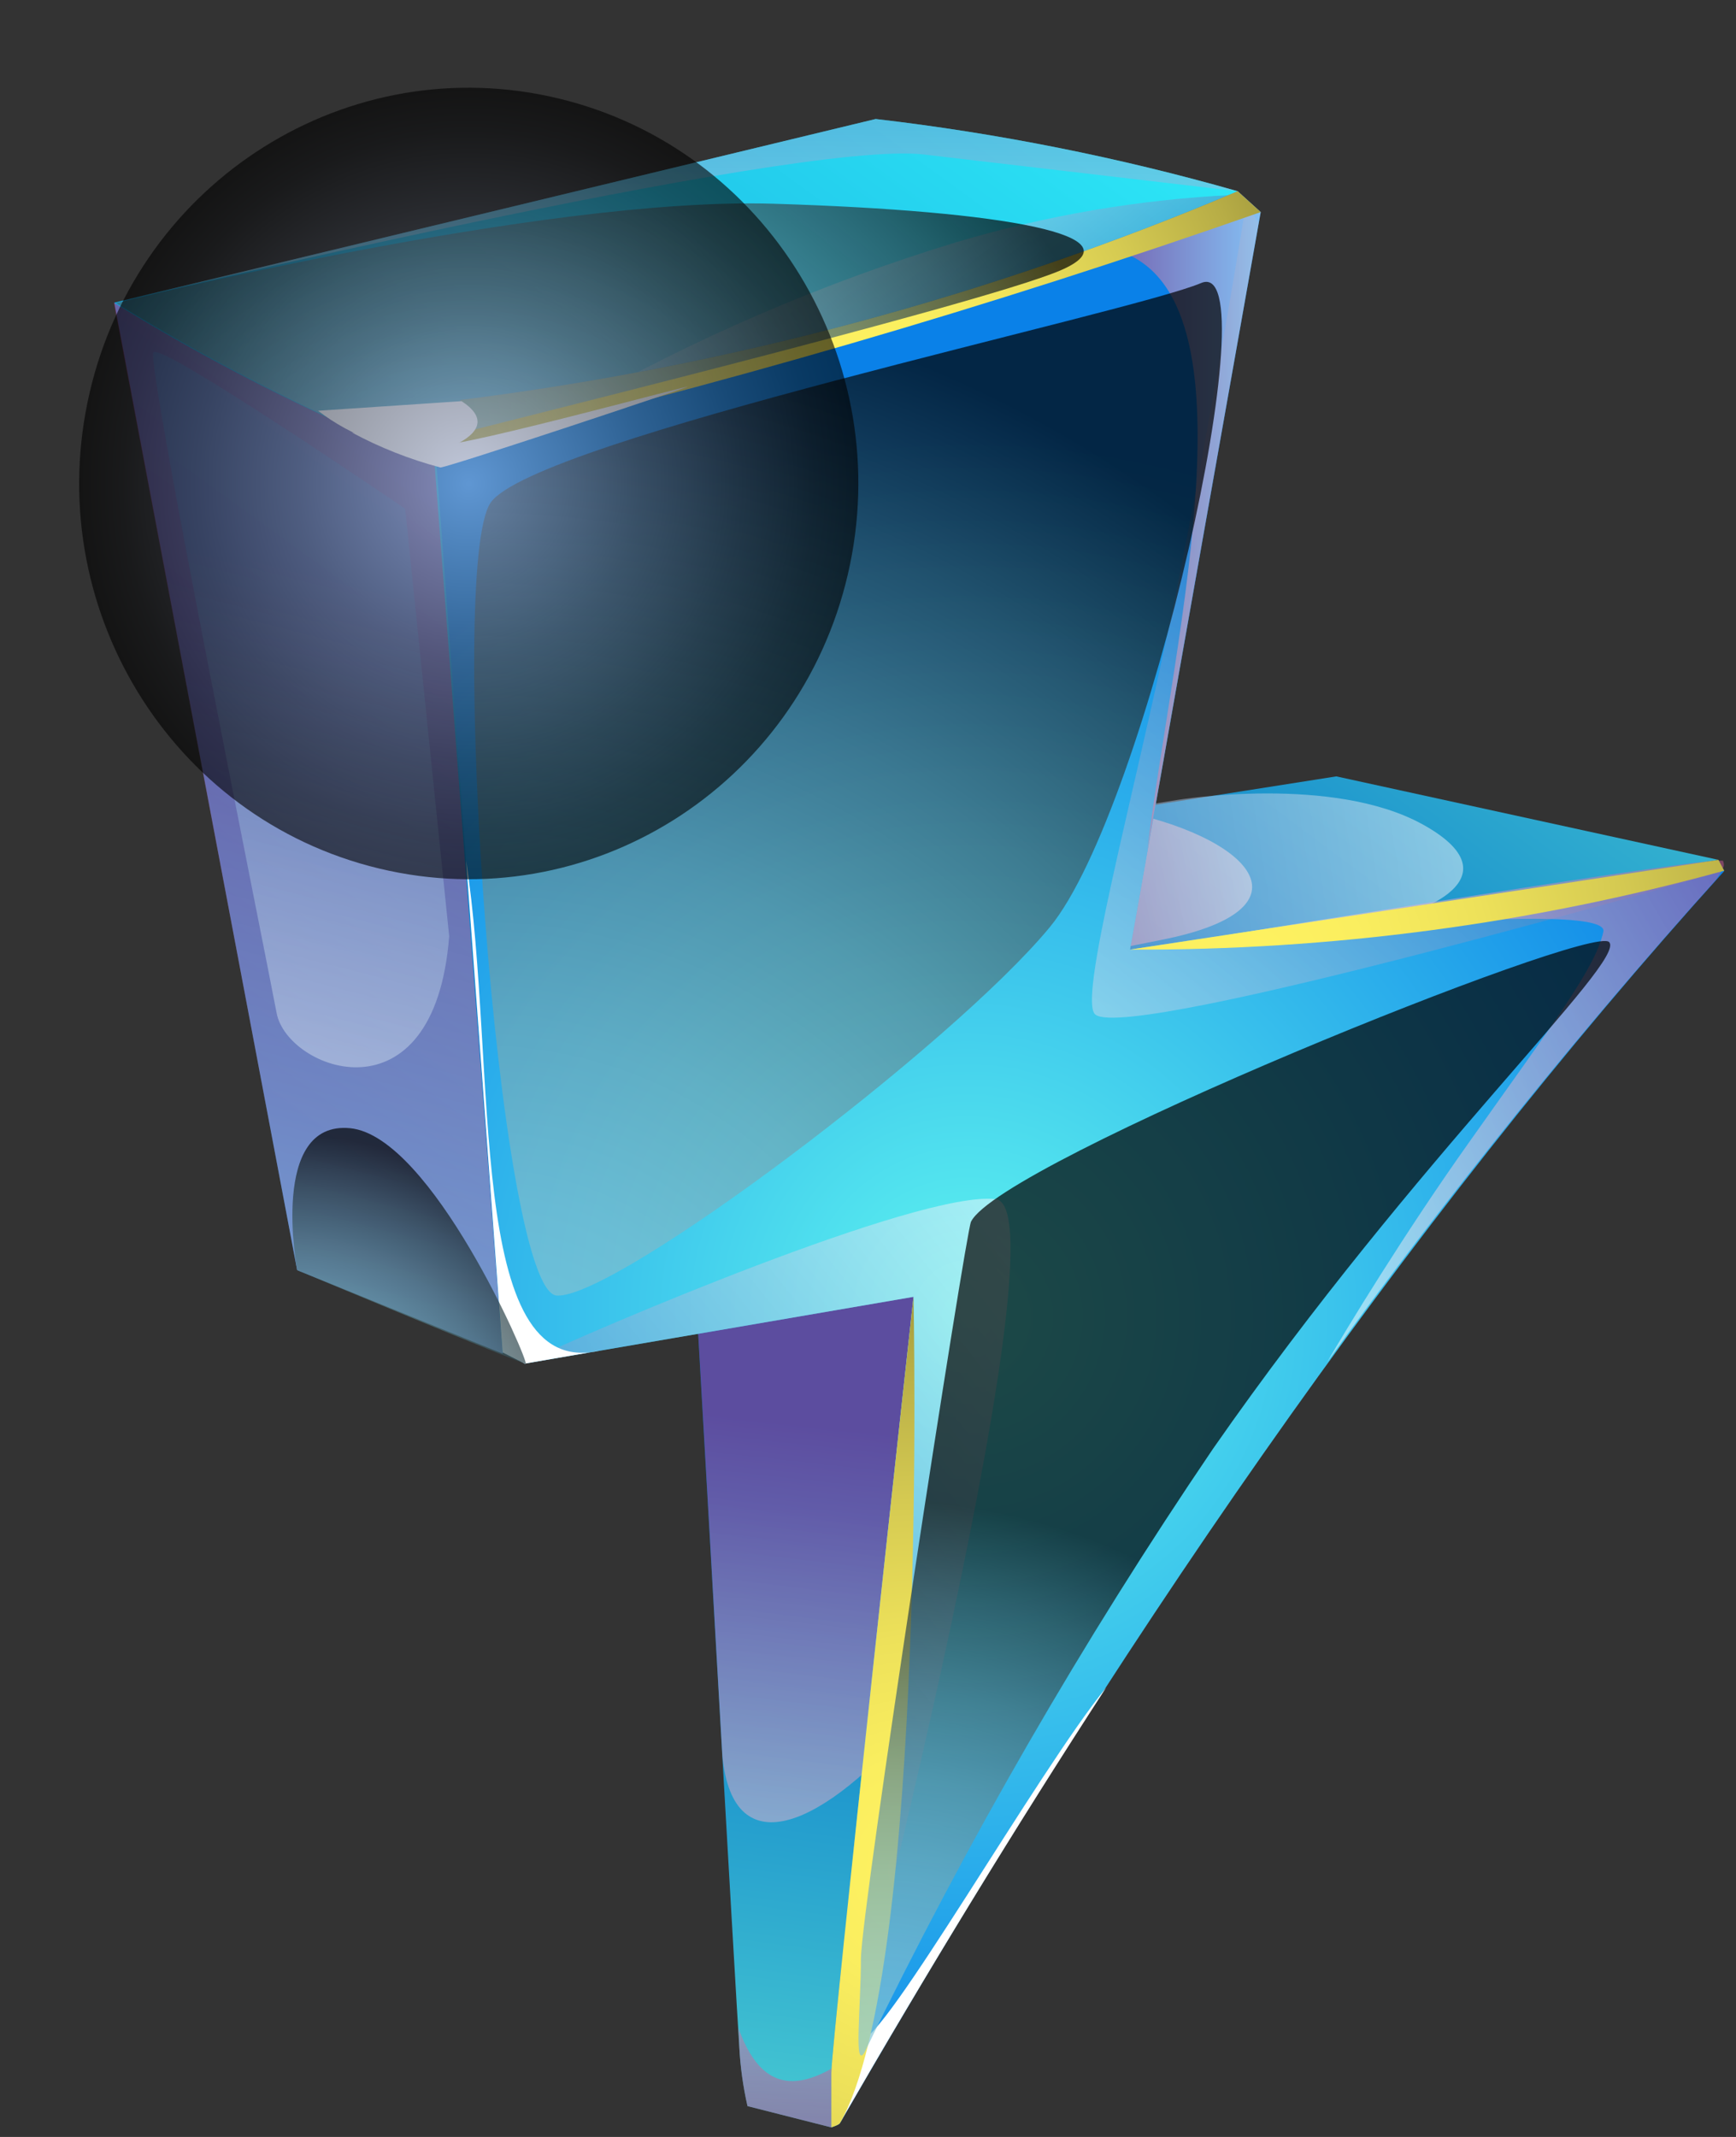 <svg width="91" height="112" viewBox="0 0 91 112" fill="none" xmlns="http://www.w3.org/2000/svg">
<rect x="0" y="0" width="91" height="112" fill="#333333" stroke="none"/>
<path fill-rule="evenodd" clip-rule="evenodd" d="M90.078 45.066L70.048 40.691L42.242 45.066C44.38 47.492 46.652 49.792 49.048 51.956C49.543 51.912 90.078 45.066 90.078 45.066Z" fill="url(#paint0_linear_5860_338)"/>
<path style="mix-blend-mode:multiply" opacity="0.5" fill-rule="evenodd" clip-rule="evenodd" d="M61.777 41.916L42.242 45.022C44.38 47.448 46.652 49.749 49.048 51.913C49.392 51.913 60.42 50.228 72.417 48.216C75.066 47.756 79.288 45.809 74.571 43.206C69.854 40.603 61.777 41.916 61.777 41.916Z" fill="url(#paint1_linear_5860_338)"/>
<path style="mix-blend-mode:multiply" opacity="0.5" fill-rule="evenodd" clip-rule="evenodd" d="M58.481 42.441L42.242 45.022C44.38 47.448 46.652 49.749 49.048 51.912C49.285 51.912 53.743 50.666 60.851 49.266C69.1 47.647 65.611 43.819 58.481 42.441Z" fill="url(#paint2_linear_5860_338)"/>
<path fill-rule="evenodd" clip-rule="evenodd" d="M36.383 66.175C36.383 66.175 38.645 105.878 38.752 107.256C38.805 108.31 38.95 109.356 39.183 110.384L43.577 111.5C43.878 110.472 63.866 66.153 63.866 66.153L36.383 66.175Z" fill="url(#paint3_linear_5860_338)"/>
<path style="mix-blend-mode:multiply" opacity="0.5" fill-rule="evenodd" clip-rule="evenodd" d="M38.752 107.256C38.805 108.31 38.95 109.356 39.183 110.384L43.577 111.5C43.577 111.5 44.352 109.684 45.451 107.125C42.715 109.312 40.174 110.406 38.709 106.294C38.731 106.797 38.752 107.125 38.752 107.256Z" fill="url(#paint4_linear_5860_338)"/>
<path style="mix-blend-mode:multiply" opacity="0.5" fill-rule="evenodd" clip-rule="evenodd" d="M59.041 66.087H36.383C36.383 66.087 37.202 80.328 37.869 92.053C39.011 103.691 56.952 83.609 59.041 66.087Z" fill="url(#paint5_linear_5860_338)"/>
<path fill-rule="evenodd" clip-rule="evenodd" d="M64.878 10.022C58.663 8.248 52.317 6.983 45.903 6.237L5.992 15.862L15.577 66.569L26.346 70.944L64.878 10.022Z" fill="url(#paint6_linear_5860_338)"/>
<path style="mix-blend-mode:multiply" opacity="0.5" fill-rule="evenodd" clip-rule="evenodd" d="M30.072 21.331C30.718 21.2 49.457 16.584 54.562 14.769C58.001 13.458 61.36 11.939 64.62 10.219C59.716 10.455 54.857 11.284 50.146 12.691C43.164 14.816 36.432 17.714 30.072 21.331Z" fill="url(#paint7_linear_5860_338)"/>
<path style="mix-blend-mode:multiply" opacity="0.5" fill-rule="evenodd" clip-rule="evenodd" d="M45.903 6.237L5.992 15.862C5.992 15.862 41.595 7.309 48.423 8.097L64.878 10.022C58.663 8.248 52.317 6.983 45.903 6.237Z" fill="url(#paint8_linear_5860_338)"/>
<path style="mix-blend-mode:multiply" opacity="0.5" fill-rule="evenodd" clip-rule="evenodd" d="M22.728 23.628C21.411 23.493 20.12 23.169 18.894 22.666C14.44 20.697 10.122 18.424 5.971 15.862L15.577 66.569L26.346 70.944L22.728 23.628Z" fill="url(#paint9_linear_5860_338)"/>
<path style="mix-blend-mode:multiply" opacity="0.5" fill-rule="evenodd" clip-rule="evenodd" d="M23.546 49.069L21.241 26.669C21.241 26.669 8.426 17.919 8.038 18.465C7.651 19.012 13.94 50.097 14.5 53.094C15.06 56.09 22.771 59 23.546 49.069Z" fill="url(#paint10_linear_5860_338)"/>
<path fill-rule="evenodd" clip-rule="evenodd" d="M66.085 11.116L64.878 10.022C51.854 15.53 38.152 19.209 24.149 20.959L22.835 23.716L26.346 70.878L27.509 71.469L47.885 67.969C47.885 67.969 43.577 107.125 43.577 108.634C43.577 110.144 43.577 111.5 43.577 111.5C43.577 111.5 43.986 111.369 44.029 111.281C58.266 86.562 73.494 64.338 90.38 45.656L90.078 45.087L59.235 49.769L66.085 11.116Z" fill="url(#paint11_radial_5860_338)"/>
<path style="mix-blend-mode:multiply" opacity="0.5" fill-rule="evenodd" clip-rule="evenodd" d="M90.38 45.634C90.38 45.634 59.343 54.625 57.426 53.181C56.478 52.503 59.322 42.244 61.475 31.919C63.629 21.287 65.309 10.722 65.309 10.722L65.977 11.662L59.235 49.769L90.014 45.087L90.38 45.634Z" fill="url(#paint12_linear_5860_338)"/>
<path style="mix-blend-mode:multiply" opacity="0.5" fill-rule="evenodd" clip-rule="evenodd" d="M90.315 45.503C90.206 45.727 90.076 45.939 89.928 46.137C82.702 54.175 75.907 62.602 69.574 71.381C70.564 69.675 73.602 64.665 77.004 59.875C81.442 53.597 83.638 50.731 84.048 48.828C84.457 46.925 60.355 49.659 60.355 49.659C60.355 49.659 87.709 45.153 90.035 45.109H90.315C90.315 45.109 90.423 45.328 90.315 45.503Z" fill="url(#paint13_linear_5860_338)"/>
<path style="mix-blend-mode:multiply" opacity="0.5" fill-rule="evenodd" clip-rule="evenodd" d="M66.085 11.116L64.878 10.022C62.552 11.05 60.118 12.012 57.598 12.931C66.558 13.959 61.454 33.516 60.14 44.584L66.085 11.116Z" fill="url(#paint14_linear_5860_338)"/>
<path style="mix-blend-mode:multiply" opacity="0.5" fill-rule="evenodd" clip-rule="evenodd" d="M43.577 111.5C43.577 111.5 43.577 110.362 43.577 108.722C43.577 107.081 47.885 67.969 47.885 67.969L27.466 71.469L27.789 71.294C30.848 69.806 48.208 62.369 52.192 62.85C56.177 63.331 43.577 111.5 43.577 111.5Z" fill="url(#paint15_linear_5860_338)"/>
<path fill-rule="evenodd" clip-rule="evenodd" d="M45.537 89.975C44.546 99.162 43.62 107.89 43.62 108.634C43.62 110.253 43.62 111.412 43.62 111.412C43.62 111.412 44.029 111.281 44.072 111.194C48.595 103.348 53.233 95.764 57.986 88.444C54.411 92.819 46.334 107.059 45.063 106.972C43.792 106.884 45.537 93.059 45.537 89.975Z" fill="white"/>
<path fill-rule="evenodd" clip-rule="evenodd" d="M26.346 70.878L27.509 71.469L31.429 70.79C24.365 72.409 26.109 55.916 24.429 45.087L26.346 70.878Z" fill="white"/>
<path style="mix-blend-mode:screen" fill-rule="evenodd" clip-rule="evenodd" d="M90.38 45.634L90.078 45.066L59.235 49.769C69.752 49.816 80.228 48.425 90.38 45.634Z" fill="url(#paint16_radial_5860_338)"/>
<path style="mix-blend-mode:screen" fill-rule="evenodd" clip-rule="evenodd" d="M47.885 67.969C47.885 67.969 43.577 107.125 43.577 108.634C43.577 110.144 43.577 111.5 43.577 111.5C43.577 111.5 43.986 111.369 44.029 111.281C48.66 103.166 47.885 67.969 47.885 67.969Z" fill="url(#paint17_radial_5860_338)"/>
<path style="mix-blend-mode:screen" fill-rule="evenodd" clip-rule="evenodd" d="M66.085 11.116L64.878 10.022C51.854 15.53 38.152 19.209 24.149 20.959L22.835 23.716C37.462 20.298 51.898 16.092 66.085 11.116Z" fill="url(#paint18_radial_5860_338)"/>
<path style="mix-blend-mode:screen" opacity="0.7" fill-rule="evenodd" clip-rule="evenodd" d="M25.721 26.341C23.417 29.666 26.109 67.728 29.189 67.903C32.269 68.078 49.931 54.778 55.035 48.587C60.14 42.397 66.666 13.259 62.962 14.834C59.257 16.409 28.026 23.038 25.721 26.341Z" fill="url(#paint19_radial_5860_338)"/>
<path style="mix-blend-mode:screen" opacity="0.7" fill-rule="evenodd" clip-rule="evenodd" d="M50.9 64.031C50.62 64.578 45.128 100.147 45.128 102.684C45.128 105.222 44.74 108.525 45.322 107.562C50.643 96.581 56.748 86.009 63.586 75.931C74.355 60.466 85.297 50.359 84.349 49.375C83.401 48.391 52.429 60.903 50.9 64.031Z" fill="url(#paint20_radial_5860_338)"/>
<path style="mix-blend-mode:screen" opacity="0.7" fill-rule="evenodd" clip-rule="evenodd" d="M55.574 14.178C51.266 16.016 23.675 22.775 23.266 22.928C23.266 22.928 23.438 23.672 22.943 23.803C21.59 23.594 20.266 23.22 19.002 22.688C14.551 20.711 10.234 18.438 6.078 15.884C6.078 15.884 28.349 10.306 40.54 10.678C52.731 11.05 59.817 12.363 55.574 14.178Z" fill="url(#paint21_radial_5860_338)"/>
<path fill-rule="evenodd" clip-rule="evenodd" d="M18.442 22.666C19.917 23.459 21.478 24.076 23.094 24.503C23.869 24.372 35.328 20.544 36.017 20.281C36.706 20.019 24.429 23.387 23.094 23.322C21.758 23.256 18.442 22.666 18.442 22.666Z" fill="white"/>
<path style="mix-blend-mode:screen" opacity="0.7" fill-rule="evenodd" clip-rule="evenodd" d="M15.577 66.569C15.577 66.569 14.091 58.715 18.355 59.131C22.62 59.547 27.768 71.447 27.552 71.469C27.337 71.49 15.577 66.569 15.577 66.569Z" fill="url(#paint22_radial_5860_338)"/>
<path fill-rule="evenodd" clip-rule="evenodd" d="M24.192 21.025L16.675 21.528C18.462 22.907 20.634 23.673 22.878 23.715C25.549 22.797 25.42 21.812 24.192 21.025Z" fill="white"/>
<path style="mix-blend-mode:screen" opacity="0.6" d="M44.444 30.102C47.034 18.956 40.237 7.787 29.262 5.156C18.287 2.525 7.289 9.428 4.699 20.575C2.109 31.722 8.906 42.891 19.881 45.522C30.856 48.153 41.853 41.249 44.444 30.102Z" fill="url(#paint23_radial_5860_338)"/>
<defs>
<linearGradient id="paint0_linear_5860_338" x1="84.371" y1="19.844" x2="58.199" y2="54.96" gradientUnits="userSpaceOnUse">
<stop stop-color="#53D8D3"/>
<stop offset="1" stop-color="#0172CA"/>
</linearGradient>
<linearGradient id="paint1_linear_5860_338" x1="43.922" y1="48.85" x2="80.286" y2="42.971" gradientUnits="userSpaceOnUse">
<stop stop-color="#4C81C0"/>
<stop offset="0.99" stop-color="white"/>
</linearGradient>
<linearGradient id="paint2_linear_5860_338" x1="44.438" y1="48.937" x2="68.712" y2="43.053" gradientUnits="userSpaceOnUse">
<stop stop-color="#DE376D"/>
<stop offset="0.99" stop-color="white"/>
</linearGradient>
<linearGradient id="paint3_linear_5860_338" x1="43.383" y1="117.494" x2="48.49" y2="79.802" gradientUnits="userSpaceOnUse">
<stop stop-color="#53D8D3"/>
<stop offset="1" stop-color="#0172CA"/>
</linearGradient>
<linearGradient id="paint4_linear_5860_338" x1="41.875" y1="113.775" x2="42.475" y2="94.154" gradientUnits="userSpaceOnUse">
<stop stop-color="#B82774"/>
<stop offset="0.99" stop-color="white"/>
</linearGradient>
<linearGradient id="paint5_linear_5860_338" x1="46.765" y1="75.034" x2="43.189" y2="107.507" gradientUnits="userSpaceOnUse">
<stop stop-color="#B82774"/>
<stop offset="0.99" stop-color="white"/>
</linearGradient>
<linearGradient id="paint6_linear_5860_338" x1="55.358" y1="-12.422" x2="7.655" y2="53.422" gradientUnits="userSpaceOnUse">
<stop stop-color="#35FBFE"/>
<stop offset="1" stop-color="#0172CA"/>
</linearGradient>
<linearGradient id="paint7_linear_5860_338" x1="51.718" y1="21.441" x2="42.827" y2="10.265" gradientUnits="userSpaceOnUse">
<stop stop-color="#4C81C0"/>
<stop offset="0.99" stop-color="white"/>
</linearGradient>
<linearGradient id="paint8_linear_5860_338" x1="35.608" y1="1.228" x2="35.319" y2="20.456" gradientUnits="userSpaceOnUse">
<stop stop-color="#4C81C0"/>
<stop offset="0.99" stop-color="white"/>
</linearGradient>
<linearGradient id="paint9_linear_5860_338" x1="18.851" y1="32.684" x2="6.832" y2="79.364" gradientUnits="userSpaceOnUse">
<stop stop-color="#B82774"/>
<stop offset="0.99" stop-color="white"/>
</linearGradient>
<linearGradient id="paint10_linear_5860_338" x1="16.805" y1="30.147" x2="8.378" y2="62.919" gradientUnits="userSpaceOnUse">
<stop stop-color="#4C81C0"/>
<stop offset="0.99" stop-color="white"/>
</linearGradient>
<radialGradient id="paint11_radial_5860_338" cx="0" cy="0" r="1" gradientUnits="userSpaceOnUse" gradientTransform="translate(50.706 69.019) scale(45.209 45.916)">
<stop stop-color="#5FF5EF"/>
<stop offset="1" stop-color="#0A81E8"/>
</radialGradient>
<linearGradient id="paint12_linear_5860_338" x1="71.426" y1="35.987" x2="50.809" y2="60.304" gradientUnits="userSpaceOnUse">
<stop stop-color="#4C81C0"/>
<stop offset="0.99" stop-color="white"/>
</linearGradient>
<linearGradient id="paint13_linear_5860_338" x1="97.789" y1="40.691" x2="65.546" y2="59.632" gradientUnits="userSpaceOnUse">
<stop stop-color="#B82774"/>
<stop offset="0.99" stop-color="white"/>
</linearGradient>
<linearGradient id="paint14_linear_5860_338" x1="57.598" y1="27.303" x2="66.085" y2="27.303" gradientUnits="userSpaceOnUse">
<stop stop-color="#DE376D"/>
<stop offset="0.99" stop-color="white"/>
</linearGradient>
<linearGradient id="paint15_linear_5860_338" x1="34.078" y1="92.644" x2="61.137" y2="70.961" gradientUnits="userSpaceOnUse">
<stop stop-color="#4C81C0"/>
<stop offset="0.99" stop-color="white"/>
</linearGradient>
<radialGradient id="paint16_radial_5860_338" cx="0" cy="0" r="1" gradientUnits="userSpaceOnUse" gradientTransform="translate(65.546 50.819) scale(54.04 54.884)">
<stop stop-color="#FFF261"/>
<stop offset="0.11" stop-color="#FAEE5F"/>
<stop offset="0.23" stop-color="#EDE15A"/>
<stop offset="0.36" stop-color="#D6CB52"/>
<stop offset="0.5" stop-color="#B7AD46"/>
<stop offset="0.64" stop-color="#8E8736"/>
<stop offset="0.78" stop-color="#5C5823"/>
<stop offset="0.92" stop-color="#23210D"/>
<stop offset="1"/>
</radialGradient>
<radialGradient id="paint17_radial_5860_338" cx="0" cy="0" r="1" gradientUnits="userSpaceOnUse" gradientTransform="translate(48.272 98.003) scale(52.123 52.938)">
<stop stop-color="#FFF261"/>
<stop offset="0.11" stop-color="#FAEE5F"/>
<stop offset="0.23" stop-color="#EDE15A"/>
<stop offset="0.36" stop-color="#D6CB52"/>
<stop offset="0.5" stop-color="#B7AD46"/>
<stop offset="0.64" stop-color="#8E8736"/>
<stop offset="0.78" stop-color="#5C5823"/>
<stop offset="0.92" stop-color="#23210D"/>
<stop offset="1"/>
</radialGradient>
<radialGradient id="paint18_radial_5860_338" cx="0" cy="0" r="1" gradientUnits="userSpaceOnUse" gradientTransform="translate(45.494 20.194) scale(41.139 41.781)">
<stop stop-color="#FFF261"/>
<stop offset="0.11" stop-color="#FAEE5F"/>
<stop offset="0.23" stop-color="#EDE15A"/>
<stop offset="0.36" stop-color="#D6CB52"/>
<stop offset="0.5" stop-color="#B7AD46"/>
<stop offset="0.64" stop-color="#8E8736"/>
<stop offset="0.78" stop-color="#5C5823"/>
<stop offset="0.92" stop-color="#23210D"/>
<stop offset="1"/>
</radialGradient>
<radialGradient id="paint19_radial_5860_338" cx="0" cy="0" r="1" gradientUnits="userSpaceOnUse" gradientTransform="translate(24.946 78.666) scale(63.065 64.05)">
<stop stop-color="#89CCDE"/>
<stop offset="0.12" stop-color="#86C8D9"/>
<stop offset="0.25" stop-color="#7EBBCC"/>
<stop offset="0.39" stop-color="#70A7B5"/>
<stop offset="0.54" stop-color="#5C8A96"/>
<stop offset="0.69" stop-color="#43646D"/>
<stop offset="0.84" stop-color="#25373C"/>
<stop offset="1"/>
</radialGradient>
<radialGradient id="paint20_radial_5860_338" cx="0" cy="0" r="1" gradientUnits="userSpaceOnUse" gradientTransform="translate(46.291 110.297) scale(31.188 31.675)">
<stop stop-color="#89CCDE"/>
<stop offset="0.12" stop-color="#86C8D9"/>
<stop offset="0.25" stop-color="#7EBBCC"/>
<stop offset="0.39" stop-color="#70A7B5"/>
<stop offset="0.54" stop-color="#5C8A96"/>
<stop offset="0.69" stop-color="#43646D"/>
<stop offset="0.84" stop-color="#25373C"/>
<stop offset="1"/>
</radialGradient>
<radialGradient id="paint21_radial_5860_338" cx="0" cy="0" r="1" gradientUnits="userSpaceOnUse" gradientTransform="translate(24.558 33.559) scale(36.422 36.991)">
<stop stop-color="#89CCDE"/>
<stop offset="0.12" stop-color="#86C8D9"/>
<stop offset="0.25" stop-color="#7EBBCC"/>
<stop offset="0.39" stop-color="#70A7B5"/>
<stop offset="0.54" stop-color="#5C8A96"/>
<stop offset="0.69" stop-color="#43646D"/>
<stop offset="0.84" stop-color="#25373C"/>
<stop offset="1"/>
</radialGradient>
<radialGradient id="paint22_radial_5860_338" cx="0" cy="0" r="1" gradientUnits="userSpaceOnUse" gradientTransform="translate(15.06 77.681) scale(17.963 18.244)">
<stop stop-color="#89CCDE"/>
<stop offset="0.12" stop-color="#86C8D9"/>
<stop offset="0.25" stop-color="#7EBBCC"/>
<stop offset="0.39" stop-color="#70A7B5"/>
<stop offset="0.54" stop-color="#5C8A96"/>
<stop offset="0.69" stop-color="#43646D"/>
<stop offset="0.84" stop-color="#25373C"/>
<stop offset="1"/>
</radialGradient>
<radialGradient id="paint23_radial_5860_338" cx="0" cy="0" r="1" gradientUnits="userSpaceOnUse" gradientTransform="translate(24.565 25.354) scale(20.419 20.738)">
<stop stop-color="#98A4C4"/>
<stop offset="0.14" stop-color="#7E88A2"/>
<stop offset="0.44" stop-color="#484E5D"/>
<stop offset="0.7" stop-color="#21242B"/>
<stop offset="0.89" stop-color="#090A0C"/>
<stop offset="1"/>
</radialGradient>
</defs>
</svg>
